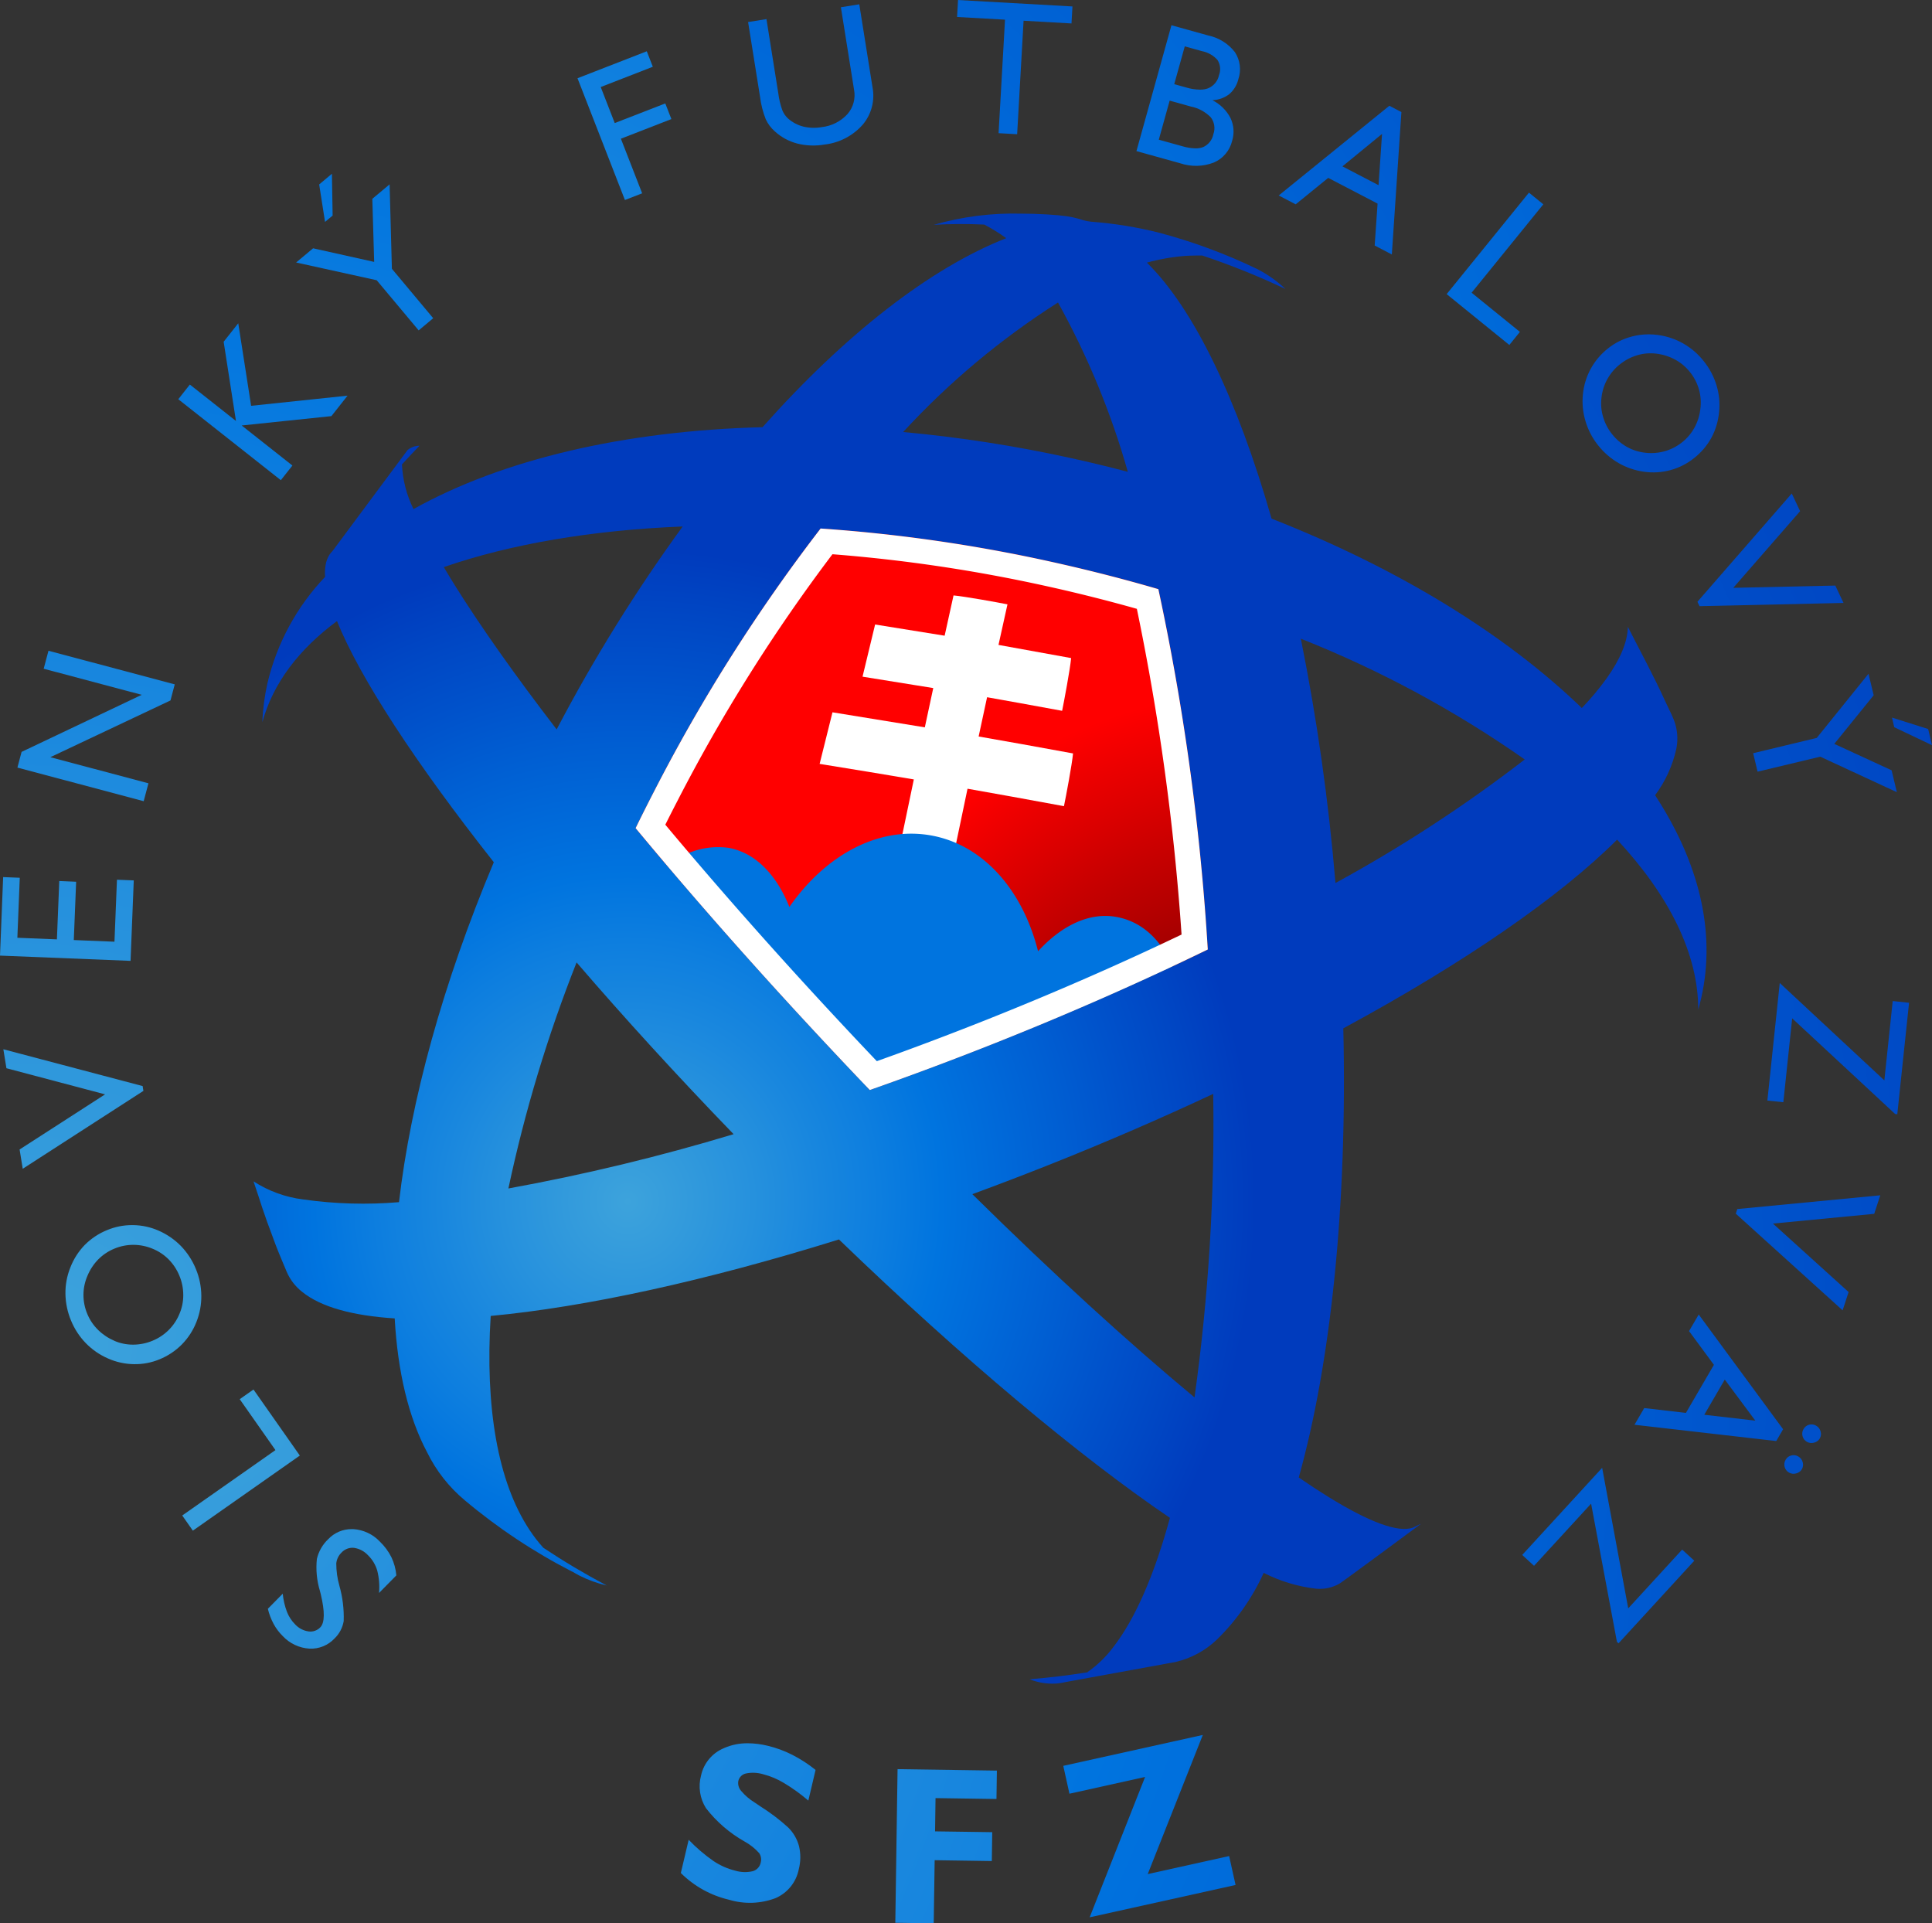 <svg xmlns="http://www.w3.org/2000/svg" xmlns:xlink="http://www.w3.org/1999/xlink" width="240.422" height="239.307" viewBox="0 0 240.422 239.307">
  <rect x="0" y="0" width="240.422" height="239.307" fill="#333333" stroke="none"/>
  <defs>
    <clipPath id="clip-path">
      <path id="Path_2103" data-name="Path 2103" d="M116.178-211.332a59.786,59.786,0,0,1,6.305-.033h0a22.739,22.739,0,0,1,2.736,1.692h0c-9.46,3.722-20.035,11.948-30.329,23.518h0c-17.242.444-32.393,4.028-43.433,10.19h0a14.026,14.026,0,0,1-1.437-5.556h0q1.073-1.182,2.184-2.326h0a2.346,2.346,0,0,0-1.489.541h0l-9.33,12.553a4.851,4.851,0,0,0-.369.436h0a3.369,3.369,0,0,0-.5,1.331h0a6,6,0,0,0-.061,1.455h0a28.738,28.738,0,0,0-7.17,13.214h0a26.5,26.5,0,0,0-.635,4.865h0c1.331-4.857,4.549-9.074,9.285-12.576h0c2.873,7.094,9.763,17.646,19.516,30h0c-6.362,15.124-10.332,29.692-11.8,42.3h0a52.959,52.959,0,0,1-11.919-.339h0a14.693,14.693,0,0,1-6.183-2.251h0c1.067,3.1.887,2.964,2.776,7.963h0c.347.92,1.071,2.6,1.348,3.279h0a6.353,6.353,0,0,0,1.954,2.528h0c2.321,1.871,6.259,2.949,11.49,3.283h0c.374,6.626,1.711,12.3,4.042,16.676h0a18.223,18.223,0,0,0,4.692,5.966h0a71.708,71.708,0,0,0,13.435,8.911h0c-.044-.032-.078-.054-.12-.086h0c.326.2.657.393,1,.566h0a15.3,15.3,0,0,0,3.334,1.2h0q-4.077-2.159-7.886-4.694h0a18.294,18.294,0,0,1-1.719-2.22h0c-3.969-5.988-5.539-15.273-4.832-26.626h0c11.767-1.1,26.769-4.349,43.338-9.517h0c15.441,14.893,29.962,27.019,41.188,34.643h0c-1.912,7-4.277,12.484-7.014,16.033h0a14.08,14.08,0,0,1-3.289,3.186h0l.079-.01h0l-.145.053c.023-.015.043-.026.066-.043h0q-3.542.568-7.153.861h0a7.576,7.576,0,0,0,3.282.534h0c.118-.008.234-.019.35-.036h0l-.013.006.045-.008a7.125,7.125,0,0,0,.795-.146h0l13.3-2.427c.061-.009.118-.021.177-.032h0l.327-.061-.014-.006a11.02,11.02,0,0,0,5.035-2.745h0a27.522,27.522,0,0,0,5.84-8.316h0a19.24,19.24,0,0,0,6.52,1.968h0a4.9,4.9,0,0,0,2.922-.638h0c.4-.232,10.139-7.438,10.139-7.438h0s-.549.244-1.017.481h0c-1.855.659-5.5-.728-10.5-3.817h0c-1.16-.717-2.4-1.531-3.7-2.426h0c3.972-14.194,6.063-33.847,5.543-55.883h0c15.035-8.135,26.927-16.344,34.074-23.479h0c6.476,6.961,10.1,14.2,10.094,21.137h0c.135-.477.264-.956.374-1.442h0c1.875-8.27-.321-16.918-5.742-25.221h0a15.151,15.151,0,0,0,2.65-5.817h0a6.412,6.412,0,0,0-.322-3.577h0c-.346-.843-.709-1.508-1.113-2.4h0c-1.419-3.114-3.07-6.14-4.607-9.163h0c-.029,1.871-.939,4.027-2.628,6.4h0a33.971,33.971,0,0,1-3.1,3.705h0c-9.452-9.126-22.761-17.354-38.608-23.562h0c-4.25-14.839-9.668-26.113-15.512-31.854h0a25.4,25.4,0,0,1,4.788-.84h0c.715-.051,2.1-.046,2.1-.046h0a93.08,93.08,0,0,1,10.357,4.167h0a15.21,15.21,0,0,0-3.59-2.519h0a68.59,68.59,0,0,0-12.125-4.482h0a49.851,49.851,0,0,0-8.422-1.369h0c-1.632-.156-1.3-.665-5.584-.914h0c-1.1-.064-2.161-.093-3.165-.093h0a35.754,35.754,0,0,0-10.914,1.4m17.108,29.017a168.43,168.43,0,0,0-20.887-3.246h0a96.722,96.722,0,0,1,19.27-16.114h0a99.186,99.186,0,0,1,8.689,21.069h0c-2.322-.612-4.679-1.187-7.072-1.709M56.564-166.54c-.471-.757-.915-1.489-1.338-2.205h0c8.3-2.872,18.423-4.6,29.726-5.055h0a203.39,203.39,0,0,0-15.681,25.25h0c-5.189-6.75-9.494-12.843-12.707-17.99m47.656,58.625c-9.256-9.839-17.744-19.454-25.123-28.353h0q1.156-2.365,2.381-4.733h0a213.005,213.005,0,0,1,20.64-32.544h0a194.162,194.162,0,0,1,28.684,4.134h0q6.862,1.506,13.347,3.41h0a298.872,298.872,0,0,1,6.058,43.389h0c.033.485.063.964.1,1.447h0c-8.179,3.976-17.044,7.9-26.4,11.617h0c-5.305,2.11-10.54,4.066-15.664,5.865h0q-2-2.091-4.019-4.232m57.654-51.925a135.583,135.583,0,0,1,27.864,15.028h0a177.942,177.942,0,0,1-23.554,15.373h0a266.267,266.267,0,0,0-4.31-30.4M71.751-119.559c5.906,6.865,12.471,14.063,19.541,21.371h0a254.082,254.082,0,0,1-28.026,6.755h0a175.733,175.733,0,0,1,8.485-28.126M121-90.724q4.764-1.749,9.62-3.678h0c7.1-2.824,13.912-5.78,20.355-8.8h0a245.85,245.85,0,0,1-2.325,37.769h0c-8.178-6.787-17.623-15.4-27.65-25.291" fill="none"/>
    </clipPath>
    <radialGradient id="radial-gradient" cx="0.319" cy="0.623" r="0.335" gradientTransform="translate(0.006) scale(0.989 1)" gradientUnits="objectBoundingBox">
      <stop offset="0" stop-color="#3da3dc"/>
      <stop offset="0.1" stop-color="#329adc"/>
      <stop offset="0.2" stop-color="#2691dd"/>
      <stop offset="0.3" stop-color="#1987de"/>
      <stop offset="0.4" stop-color="#0d7edf"/>
      <stop offset="0.5" stop-color="#0074df"/>
      <stop offset="0.6" stop-color="#0069d9"/>
      <stop offset="0.7" stop-color="#005ed2"/>
      <stop offset="0.8" stop-color="#0052cb"/>
      <stop offset="0.9" stop-color="#0047c4"/>
      <stop offset="1" stop-color="#003bbd"/>
    </radialGradient>
    <clipPath id="clip-path-2">
      <path id="Path_2105" data-name="Path 2105" d="M81.478-141q-1.224,2.369-2.381,4.733h0c7.379,8.9,15.867,18.514,25.123,28.353h0q2.016,2.145,4.019,4.232h0c5.124-1.8,10.359-3.755,15.664-5.865h0c9.355-3.721,18.22-7.641,26.4-11.617h0c-.032-.483-.062-.962-.1-1.447h0A298.872,298.872,0,0,0,144.149-166h0q-6.479-1.893-13.347-3.41h0a194.162,194.162,0,0,0-28.684-4.134h0A213.005,213.005,0,0,0,81.478-141" fill="none"/>
    </clipPath>
    <radialGradient id="radial-gradient-2" cx="0.652" cy="0.609" r="0.249" gradientTransform="translate(0.003)" gradientUnits="objectBoundingBox">
      <stop offset="0" stop-color="#460000"/>
      <stop offset="0.1" stop-color="#580000"/>
      <stop offset="0.2" stop-color="#6b0000"/>
      <stop offset="0.3" stop-color="#7d0000"/>
      <stop offset="0.4" stop-color="#900000"/>
      <stop offset="0.5" stop-color="#a20000"/>
      <stop offset="0.6" stop-color="#b50000"/>
      <stop offset="0.7" stop-color="#c70000"/>
      <stop offset="0.8" stop-color="#da0000"/>
      <stop offset="0.9" stop-color="#ec0000"/>
      <stop offset="1" stop-color="red"/>
    </radialGradient>
    <clipPath id="clip-path-3">
      <path id="Path_2109" data-name="Path 2109" d="M0,0H240.422V-239.307H0Z" fill="none"/>
    </clipPath>
    <clipPath id="clip-path-4">
      <path id="Path_2111" data-name="Path 2111" d="M41.016-170.366l9.7-12.989Z" fill="none"/>
    </clipPath>
    <radialGradient id="radial-gradient-3" cx="0.182" cy="0.249" r="0.05" gradientTransform="translate(0.128) scale(0.743 1)" xlink:href="#radial-gradient"/>
    <clipPath id="clip-path-5">
      <path id="Path_2113" data-name="Path 2113" d="M40.846-47.8a4.943,4.943,0,0,0-1.414,2.464h0a10.051,10.051,0,0,0,.378,3.97h0l.1.392q.791,3.291-.058,4.154h0a1.694,1.694,0,0,1-1.47.5h0a2.811,2.811,0,0,1-1.649-.868h0a4.569,4.569,0,0,1-1.018-1.55h0a8.758,8.758,0,0,1-.531-2.275h0l-1.851,1.878a7.852,7.852,0,0,0,.72,1.894h0a6.433,6.433,0,0,0,1.131,1.5h0A4.959,4.959,0,0,0,38.5-34.177h0a4.007,4.007,0,0,0,3.139-1.273h0A3.888,3.888,0,0,0,42.77-37.6h0a14.382,14.382,0,0,0-.532-4.391h0a10.082,10.082,0,0,1-.391-2.806h0a2.19,2.19,0,0,1,.641-1.32h0a1.861,1.861,0,0,1,1.568-.6h0a2.958,2.958,0,0,1,1.754.935h0a4.368,4.368,0,0,1,1.136,1.9h0a8.253,8.253,0,0,1,.221,2.78h0l2.155-2.187a6.616,6.616,0,0,0-.618-2.271h0a7.159,7.159,0,0,0-1.428-1.93h0a4.983,4.983,0,0,0-3.313-1.557h0c-.067,0-.134,0-.2,0h0a3.967,3.967,0,0,0-2.917,1.25" fill="none"/>
    </clipPath>
    <radialGradient id="radial-gradient-4" cx="0.011" cy="0.698" r="1.133" gradientTransform="translate(0.002)" xlink:href="#radial-gradient"/>
    <clipPath id="clip-path-6">
      <path id="Path_2115" data-name="Path 2115" d="M29.831-65.215l4.446,6.336-11.6,8.137L24-48.857,37.312-58.2l-5.768-8.218Z" fill="none"/>
    </clipPath>
    <radialGradient id="radial-gradient-5" cx="0.011" cy="0.698" r="1.36" gradientTransform="translate(0.085) scale(0.829 1)" xlink:href="#radial-gradient"/>
    <clipPath id="clip-path-7">
      <path id="Path_2117" data-name="Path 2117" d="M13.341-86.26a8.355,8.355,0,0,0-2.785,1.845h0a8.338,8.338,0,0,0-1.8,2.809h0a8.371,8.371,0,0,0-.612,3.278h0a8.935,8.935,0,0,0,.7,3.341h0a8.848,8.848,0,0,0,1.844,2.811h0a8.719,8.719,0,0,0,2.761,1.9h0a8.25,8.25,0,0,0,3.222.705h0a7.923,7.923,0,0,0,3.174-.6h0a8.348,8.348,0,0,0,2.781-1.849h0a8.326,8.326,0,0,0,1.82-2.81h0a8.594,8.594,0,0,0,.607-3.277h0a8.853,8.853,0,0,0-.678-3.309h0a9.019,9.019,0,0,0-1.853-2.851h0a8.852,8.852,0,0,0-2.775-1.914h0a8.134,8.134,0,0,0-3.2-.693h-.11a8.016,8.016,0,0,0-3.09.613m.888,13.783a6.543,6.543,0,0,1-2.037-1.363h0a5.973,5.973,0,0,1-1.335-1.982h0a6.087,6.087,0,0,1-.477-2.383h0a5.985,5.985,0,0,1,.5-2.367h0a6.391,6.391,0,0,1,1.351-2.044h0a6.041,6.041,0,0,1,2-1.33h0a6.127,6.127,0,0,1,2.37-.472h0a6.221,6.221,0,0,1,2.362.475h0a5.993,5.993,0,0,1,2.018,1.336h0a6.289,6.289,0,0,1,1.342,2.041h0a6.236,6.236,0,0,1,.477,2.388h0a5.856,5.856,0,0,1-.477,2.356h0a6.1,6.1,0,0,1-1.336,2h0a6.158,6.158,0,0,1-2.013,1.337h0A6.3,6.3,0,0,1,16.574-72h-.02a5.8,5.8,0,0,1-2.325-.476" fill="none"/>
    </clipPath>
    <radialGradient id="radial-gradient-6" cx="0.011" cy="0.698" r="1.16" gradientTransform="translate(0.014) scale(0.972 1)" xlink:href="#radial-gradient"/>
    <clipPath id="clip-path-8">
      <path id="Path_2119" data-name="Path 2119" d="M.417-108.753.8-106.392l12.278,3.249L2.439-96.284l.391,2.4,15.015-9.69-.095-.6Z" fill="none"/>
    </clipPath>
    <radialGradient id="radial-gradient-7" cx="0.011" cy="0.698" r="1.133" gradientTransform="translate(0.002)" xlink:href="#radial-gradient"/>
    <clipPath id="clip-path-9">
      <path id="Path_2121" data-name="Path 2121" d="M0-120.406l16.246.653.4-10.011-2.092-.084-.31,7.712-5.061-.205.292-7.256-2.1-.088-.293,7.259-4.922-.2.3-7.466-2.069-.083Z" fill="none"/>
    </clipPath>
    <radialGradient id="radial-gradient-8" cx="0.011" cy="0.698" r="1.133" gradientTransform="translate(0.002)" xlink:href="#radial-gradient"/>
    <clipPath id="clip-path-10">
      <path id="Path_2123" data-name="Path 2123" d="M5.436-156.1l12.2,3.245-14.949,7.1-.52,1.955,15.713,4.18.593-2.225-12.21-3.248,14.953-7.063.529-2-15.713-4.18Z" fill="none"/>
    </clipPath>
    <radialGradient id="radial-gradient-9" cx="0.011" cy="0.698" r="1.133" gradientTransform="translate(0.002)" xlink:href="#radial-gradient"/>
    <clipPath id="clip-path-11">
      <path id="Path_2125" data-name="Path 2125" d="M14.045-176.413a6.533,6.533,0,0,0-1.09,1.524h0a4.972,4.972,0,0,0-.5,3.632h0a4.005,4.005,0,0,0,2.154,2.613h0a3.875,3.875,0,0,0,2.39.436h0a14.3,14.3,0,0,0,4.028-1.821h0a10.141,10.141,0,0,1,2.563-1.213h0a2.167,2.167,0,0,1,1.449.217h0a1.861,1.861,0,0,1,1.044,1.317h0a2.961,2.961,0,0,1-.37,1.951h0a4.359,4.359,0,0,1-1.475,1.655h0a8.248,8.248,0,0,1-2.586,1.044h0l2.729,1.4a6.538,6.538,0,0,0,1.983-1.269h0a7.077,7.077,0,0,0,1.413-1.938h0a4.95,4.95,0,0,0,.495-3.626h0a3.95,3.95,0,0,0-2.121-2.6h0a4.937,4.937,0,0,0-2.774-.614h0a10.03,10.03,0,0,0-3.675,1.552h0l-.345.212q-2.9,1.738-3.979,1.188h0A1.686,1.686,0,0,1,14.464-172h0a2.809,2.809,0,0,1,.332-1.835h0a4.5,4.5,0,0,1,1.175-1.435h0a8.641,8.641,0,0,1,2.013-1.189h0l-2.348-1.2a7.9,7.9,0,0,0-1.591,1.254" fill="none"/>
    </clipPath>
    <clipPath id="clip-path-12">
      <path id="Path_2127" data-name="Path 2127" d="M27.832-196.785l1.532,9.856-5.738-4.53-1.44,1.825,12.761,10.073,1.442-1.822-6.314-4.984,11.167-1.165,2.008-2.546-12,1.263-1.6-10.27Z" fill="none"/>
    </clipPath>
    <radialGradient id="radial-gradient-11" cx="0.011" cy="0.698" r="1.133" gradientTransform="translate(0.002)" xlink:href="#radial-gradient"/>
    <clipPath id="clip-path-13">
      <path id="Path_2129" data-name="Path 2129" d="M39.719-216.358l.73,4.661.945-.79-.09-5.2Zm6.613,1.788.231,7.851-7.6-1.693-2.113,1.766,10.026,2.207L52.1-198.2l1.81-1.513-5.142-6.151-.284-10.505Z" fill="none"/>
    </clipPath>
    <radialGradient id="radial-gradient-12" cx="0.011" cy="0.698" r="1.295" gradientTransform="translate(0.064) scale(0.871 1)" xlink:href="#radial-gradient"/>
    <clipPath id="clip-path-14">
      <path id="Path_2131" data-name="Path 2131" d="M71.866-229.572l5.9,15.152,2.144-.833-2.644-6.794,6.283-2.444-.76-1.947L76.5-223.995l-1.745-4.483L81.238-231l-.75-1.927Z" fill="none"/>
    </clipPath>
    <radialGradient id="radial-gradient-13" cx="0.011" cy="0.698" r="1.796" gradientTransform="translate(0.186) scale(0.628 1)" xlink:href="#radial-gradient"/>
    <clipPath id="clip-path-15">
      <path id="Path_2133" data-name="Path 2133" d="M104.643-238.406l1.634,10.249a3.589,3.589,0,0,1-.819,3.05h0a5.09,5.09,0,0,1-3.192,1.615h0a5.672,5.672,0,0,1-2.28-.06h0a4.582,4.582,0,0,1-1.889-.981h0a2.885,2.885,0,0,1-.732-1.024h0a9.961,9.961,0,0,1-.515-2.157h0l-1.47-9.216-2.285.366,1.487,9.307a11.44,11.44,0,0,0,.708,2.785h0a4.516,4.516,0,0,0,1.143,1.521h0a6.6,6.6,0,0,0,2.783,1.505h0a8.138,8.138,0,0,0,3.4.122h0a7.434,7.434,0,0,0,4.738-2.466h0a5.575,5.575,0,0,0,1.223-4.661h0l-1.646-10.32Z" fill="none"/>
    </clipPath>
    <radialGradient id="radial-gradient-14" cx="0.011" cy="0.698" r="1.268" gradientTransform="translate(0.055) scale(0.889 1)" xlink:href="#radial-gradient"/>
    <clipPath id="clip-path-16">
      <path id="Path_2135" data-name="Path 2135" d="M119.1-237.194l5.966.334-.8,14.123,2.31.131.8-14.122,5.963.338.121-2.114-14.238-.8Z" fill="none"/>
    </clipPath>
    <radialGradient id="radial-gradient-15" cx="0.011" cy="0.698" r="1.318" gradientTransform="translate(0.072) scale(0.856 1)" xlink:href="#radial-gradient"/>
    <clipPath id="clip-path-17">
      <path id="Path_2137" data-name="Path 2137" d="M141.421-220.506l5.431,1.51a6.177,6.177,0,0,0,4.19-.084h0a3.928,3.928,0,0,0,2.29-2.71h0a3.918,3.918,0,0,0-.213-2.845h0a5.1,5.1,0,0,0-2.241-2.2h0a3.73,3.73,0,0,0,2.092-.756h0a3.544,3.544,0,0,0,1.132-1.857h0a3.873,3.873,0,0,0-.431-3.377h0a5.68,5.68,0,0,0-3.313-2.067h0l-4.581-1.274Zm6.215-7.909-1.511-.421,1.309-4.7,2.138.593a3.443,3.443,0,0,1,1.941,1.107h0a2.1,2.1,0,0,1,.189,1.862h0a2.271,2.271,0,0,1-1.352,1.65h0a2.827,2.827,0,0,1-1.033.173h0a6.418,6.418,0,0,1-1.681-.263m-.454,7.315-2.979-.827,1.352-4.86,2.62.73a4.833,4.833,0,0,1,2.492,1.339h0a2.217,2.217,0,0,1,.326,2.108h0a2.214,2.214,0,0,1-1.258,1.6h0a2.606,2.606,0,0,1-.961.163h0a6.046,6.046,0,0,1-1.592-.253" fill="none"/>
    </clipPath>
    <radialGradient id="radial-gradient-16" cx="0.011" cy="0.698" r="1.532" gradientTransform="translate(0.132) scale(0.737 1)" xlink:href="#radial-gradient"/>
    <clipPath id="clip-path-18">
      <path id="Path_2139" data-name="Path 2139" d="M159.125-214.984l2.114,1.1,4.047-3.289,6.143,3.2-.361,5.213,2.134,1.115,1.192-17.717-1.5-.786Zm7.931-3.622,4.927-4.039-.433,6.379Z" fill="none"/>
    </clipPath>
    <radialGradient id="radial-gradient-17" cx="0.011" cy="0.698" r="1.373" gradientTransform="translate(0.089) scale(0.821 1)" xlink:href="#radial-gradient"/>
    <clipPath id="clip-path-19">
      <path id="Path_2141" data-name="Path 2141" d="M180.025-202.711l7.8,6.326,1.316-1.628-6.012-4.873,8.926-11-1.789-1.451Z" fill="none"/>
    </clipPath>
    <radialGradient id="radial-gradient-18" cx="0.011" cy="0.698" r="1.786" gradientTransform="translate(0.184) scale(0.632 1)" xlink:href="#radial-gradient"/>
    <clipPath id="clip-path-20">
      <path id="Path_2143" data-name="Path 2143" d="M203.012-197.419a7.953,7.953,0,0,0-2.887,1.445h0a8.341,8.341,0,0,0-2.166,2.544h0a8.261,8.261,0,0,0-.98,3.2h0a8.556,8.556,0,0,0,.32,3.318h0a8.775,8.775,0,0,0,1.559,2.995h0a8.981,8.981,0,0,0,2.566,2.23h0a8.763,8.763,0,0,0,3.192,1.08h0a8.154,8.154,0,0,0,3.267-.209h0a8.019,8.019,0,0,0,2.907-1.471h0a8.34,8.34,0,0,0,2.172-2.538h0a8.4,8.4,0,0,0,.963-3.2h0a8.419,8.419,0,0,0-.312-3.321h0a8.922,8.922,0,0,0-1.59-3.02h0a8.842,8.842,0,0,0-2.541-2.194h0a8.636,8.636,0,0,0-3.179-1.069h0a8.3,8.3,0,0,0-1.142-.079h0a8.262,8.262,0,0,0-2.149.286m1.743,14.447a5.989,5.989,0,0,1-2.305-.73h0A6.3,6.3,0,0,1,200.6-185.3h0a6.2,6.2,0,0,1-1.116-2.163h0a5.889,5.889,0,0,1-.189-2.4h0a6.12,6.12,0,0,1,.736-2.288h0a6.133,6.133,0,0,1,1.569-1.838h0a6.3,6.3,0,0,1,2.165-1.125h0a5.793,5.793,0,0,1,2.386-.186h0a6.53,6.53,0,0,1,2.334.752h0A5.934,5.934,0,0,1,210.312-193h0a6.107,6.107,0,0,1,1.113,2.159h0a5.993,5.993,0,0,1,.172,2.414h0a6.369,6.369,0,0,1-.736,2.335h0a6.048,6.048,0,0,1-1.554,1.829h0a6.116,6.116,0,0,1-2.149,1.1h0a6.2,6.2,0,0,1-1.677.232h0a6.338,6.338,0,0,1-.726-.042" fill="none"/>
    </clipPath>
    <radialGradient id="radial-gradient-19" cx="0.011" cy="0.698" r="1.143" gradientTransform="translate(0.007) scale(0.987 1)" xlink:href="#radial-gradient"/>
    <clipPath id="clip-path-21">
      <path id="Path_2145" data-name="Path 2145" d="M211.23-164.432l.26.546,17.923-.4-1.023-2.162-12.7.283,8.32-9.54-1.039-2.2Z" fill="none"/>
    </clipPath>
    <clipPath id="clip-path-22">
      <path id="Path_2147" data-name="Path 2147" d="M226.078-147.491l-7.911,1.9.55,2.3,7.8-1.868,9.532,4.419-.653-2.723-7.132-3.287,4.9-6.049-.642-2.678Zm9.648-1.331,4.7,2.235-.482-2.012-4.5-1.421Z" fill="none"/>
    </clipPath>
    <radialGradient id="radial-gradient-21" cx="0.011" cy="0.698" r="1.133" gradientTransform="translate(0.002)" xlink:href="#radial-gradient"/>
    <clipPath id="clip-path-23">
      <path id="Path_2149" data-name="Path 2149" d="M219.936-102.372l1.986.209,1.1-10.437,12.817,11.906.264.026,1.464-13.87-2.035-.215-1.04,9.871L221.477-117Z" fill="none"/>
    </clipPath>
    <radialGradient id="radial-gradient-22" cx="0.011" cy="0.698" r="1.133" gradientTransform="translate(0.002)" xlink:href="#radial-gradient"/>
    <clipPath id="clip-path-24">
      <path id="Path_2151" data-name="Path 2151" d="M216.194-88.872l-.189.575L229.3-76.269l.744-2.276-9.414-8.52,12.6-1.211.757-2.306Z" fill="none"/>
    </clipPath>
    <radialGradient id="radial-gradient-23" cx="0.011" cy="0.698" r="1.133" gradientTransform="translate(0.002)" xlink:href="#radial-gradient"/>
    <clipPath id="clip-path-25">
      <path id="Path_2153" data-name="Path 2153" d="M210.189-73.688l3.094,4.2L209.8-63.508l-5.191-.6-1.21,2.076,17.64,2.025.853-1.468-10.5-14.273Zm1.894,10.412,2.552-4.379,3.8,5.109Zm13.053,1.237a1.113,1.113,0,0,0-.7.539h0a1.123,1.123,0,0,0-.123.884h0a1.119,1.119,0,0,0,.542.705h0a1.127,1.127,0,0,0,.886.107h0a1.11,1.11,0,0,0,.713-.519h0a1.089,1.089,0,0,0,.106-.872h0a1.126,1.126,0,0,0-.54-.713h0a1.156,1.156,0,0,0-.59-.168h0a1.165,1.165,0,0,0-.29.037m-2.228,3.827a1.093,1.093,0,0,0-.7.528h0a1.143,1.143,0,0,0-.13.892h0a1.132,1.132,0,0,0,.544.707h0a1.14,1.14,0,0,0,.887.107h0a1.13,1.13,0,0,0,.72-.53h0a1.091,1.091,0,0,0,.1-.863h0a1.139,1.139,0,0,0-.543-.711h0a1.143,1.143,0,0,0-.588-.168h0a1.165,1.165,0,0,0-.289.038" fill="none"/>
    </clipPath>
    <radialGradient id="radial-gradient-24" cx="0.011" cy="0.698" r="1.133" gradientTransform="translate(0.002)" xlink:href="#radial-gradient"/>
    <clipPath id="clip-path-26">
      <path id="Path_2155" data-name="Path 2155" d="M189.427-45.833,190.9-44.48l7.1-7.734,3.215,17.193.2.181,9.428-10.278L209.33-46.5l-6.71,7.313-3.245-17.488Z" fill="none"/>
    </clipPath>
    <radialGradient id="radial-gradient-25" cx="0.011" cy="0.698" r="1.156" gradientTransform="translate(0.012) scale(0.976 1)" xlink:href="#radial-gradient"/>
    <clipPath id="clip-path-27">
      <path id="Path_2157" data-name="Path 2157" d="M90.1-21.8a4.778,4.778,0,0,0-2.86,3.409h0a5.109,5.109,0,0,0,.616,4.07h0a16.036,16.036,0,0,0,4.8,4.143h0a6.842,6.842,0,0,1,1.821,1.447h0a1.433,1.433,0,0,1,.187,1.173h0a1.393,1.393,0,0,1-1,1.076h0a4.239,4.239,0,0,1-2.174-.07h0a8.477,8.477,0,0,1-2.676-1.18h0A20.372,20.372,0,0,1,85.7-10.393h0l-.976,4.134A12.637,12.637,0,0,0,87.506-4.17h0a12.634,12.634,0,0,0,3.236,1.243h0a9.008,9.008,0,0,0,5.753-.2h0A4.937,4.937,0,0,0,99.4-6.72h0a5.957,5.957,0,0,0,.03-2.886h0a5.088,5.088,0,0,0-1.376-2.346h0a24.45,24.45,0,0,0-3.416-2.588h0c-.332-.22-.579-.385-.739-.5h0a6.852,6.852,0,0,1-1.657-1.423h0a1.468,1.468,0,0,1-.364-1.244h0a1.237,1.237,0,0,1,.957-.939h0a4.394,4.394,0,0,1,2.117.094h0a9.608,9.608,0,0,1,2.605,1.093h0a21.868,21.868,0,0,1,3.034,2.19h0l.9-3.816a16.49,16.49,0,0,0-2.885-1.873h0a13.819,13.819,0,0,0-3.085-1.136h0a10.779,10.779,0,0,0-2.467-.308h0a7.16,7.16,0,0,0-2.956.6" fill="none"/>
    </clipPath>
    <radialGradient id="radial-gradient-26" cx="0.011" cy="0.698" r="1.365" gradientTransform="translate(0.087) scale(0.826 1)" xlink:href="#radial-gradient"/>
    <clipPath id="clip-path-28">
      <path id="Path_2159" data-name="Path 2159" d="M111.414-.069,116.195,0l.116-7.853,7.112.105.053-3.592-7.115-.1.059-4.139,7.583.111L124.054-19l-12.359-.181Z" fill="none"/>
    </clipPath>
    <radialGradient id="radial-gradient-27" cx="0.011" cy="0.698" r="1.719" gradientTransform="translate(0.172) scale(0.656 1)" xlink:href="#radial-gradient"/>
    <clipPath id="clip-path-29">
      <path id="Path_2161" data-name="Path 2161" d="M132.316-19.593l.768,3.468,9.415-2.087-6.9,17.465L153.757-4.77l-.8-3.6L142.826-6.125l6.854-17.313Z" fill="none"/>
    </clipPath>
    <radialGradient id="radial-gradient-28" cx="0.011" cy="0.698" r="1.199" gradientTransform="translate(0.03) scale(0.941 1)" xlink:href="#radial-gradient"/>
  </defs>
  <g id="Group_2076" data-name="Group 2076" transform="translate(0 239.307)">
    <g id="Group_2017" data-name="Group 2017" clip-path="url(#clip-path)">
      <g id="Group_2016" data-name="Group 2016" transform="translate(76.717 -90.259)">
        <path id="Path_2102" data-name="Path 2102" d="M-76.717-149.048H163.7V90.259H-76.717Z" fill="url(#radial-gradient)"/>
      </g>
    </g>
    <g id="Group_2019" data-name="Group 2019" clip-path="url(#clip-path-2)">
      <g id="Group_2018" data-name="Group 2018" transform="translate(156.647 -93.603)">
        <path id="Path_2104" data-name="Path 2104" d="M-156.647-145.7H83.775V93.6H-156.647Z" fill="url(#radial-gradient-2)"/>
      </g>
    </g>
    <g id="Group_2023" data-name="Group 2023" clip-path="url(#clip-path-3)">
      <g id="Group_2020" data-name="Group 2020" transform="translate(133.531 -145.561)">
        <path id="Path_2106" data-name="Path 2106" d="M0,0C-4.59-.844-8.346-1.518-11.748-2.108q.531-2.479,1.051-4.886c2.44.43,5.34.957,9.339,1.691.245-1.2.991-5.172,1.121-6.562-3.922-.719-6.733-1.229-9.039-1.638q.567-2.565,1.117-5.048c-1.23-.243-5.289-.981-6.713-1.11q-.554,2.491-1.105,5.012c-2.3-.379-4.841-.78-8.654-1.393l-1.564,6.491c3.755.6,6.392,1.023,8.8,1.417q-.521,2.422-1.049,4.888c-3.625-.6-7.211-1.178-11.491-1.872l-1.6,6.417c4.245.685,7.97,1.3,11.722,1.934-1.22,5.8-2.47,11.856-3.78,18.292L-16.9,22.59q1.94-9.532,3.77-18.2c3.586.631,7.45,1.33,12,2.171C-.88,5.359-.13,1.39,0,0" fill="#fff"/>
      </g>
      <g id="Group_2021" data-name="Group 2021" transform="translate(108.239 -103.683)">
        <path id="Path_2107" data-name="Path 2107" d="M0,0C5.125-1.8,10.638-3.866,15.942-5.976,23.625-9.034,30.8-12.158,37.715-15.4c-1.62-3.488-3.969-5.589-7.048-6.139-3.355-.6-6.8,1.074-9.729,4.274-1.889-7.553-6.77-13.243-13.325-14.412s-13.158,2.476-17.619,8.9c-1.6-4.006-4.232-6.76-7.585-7.357a9.6,9.6,0,0,0-7.564,2.263C-18.7-20.267-11.512-12.216-3.787-4.007-2.445-2.576-1.336-1.393,0,0" fill="#0074df"/>
      </g>
      <g id="Group_2022" data-name="Group 2022" transform="translate(103.591 -170.347)">
        <path id="Path_2108" data-name="Path 2108" d="M0,0A192.019,192.019,0,0,1,26.529,3.947c3.805.836,7.615,1.791,11.353,2.846a299.681,299.681,0,0,1,5.562,40.528c-7.75,3.712-15.917,7.279-24.306,10.617-4.533,1.8-9.1,3.527-13.615,5.137-.9-.945-1.758-1.851-2.593-2.738-8.493-9.028-16.468-18-23.728-26.685.492-.982.986-1.955,1.479-2.905A210.213,210.213,0,0,1,0,0M-1.472-3.2A213.017,213.017,0,0,0-22.113,29.345q-1.225,2.37-2.381,4.734c7.378,8.9,15.867,18.514,25.123,28.353q2.016,2.144,4.018,4.232c5.125-1.8,10.359-3.756,15.665-5.865,9.354-3.721,18.219-7.641,26.4-11.618-.031-.482-.062-.962-.094-1.447A298.876,298.876,0,0,0,40.558,4.346Q34.079,2.453,27.211.936A194.036,194.036,0,0,0-1.472-3.2" fill="#fff"/>
      </g>
    </g>
    <g id="Group_2025" data-name="Group 2025" clip-path="url(#clip-path-4)">
      <g id="Group_2024" data-name="Group 2024" transform="translate(43.748 -179.784)">
        <path id="Path_2110" data-name="Path 2110" d="M-43.748-59.523H196.674V179.784H-43.748Z" fill="url(#radial-gradient-3)"/>
      </g>
    </g>
    <g id="Group_2027" data-name="Group 2027" clip-path="url(#clip-path-5)">
      <g id="Group_2026" data-name="Group 2026" transform="translate(2.6 -72.173)">
        <path id="Path_2112" data-name="Path 2112" d="M-2.6-167.134H237.822V72.173H-2.6Z" fill="url(#radial-gradient-4)"/>
      </g>
    </g>
    <g id="Group_2029" data-name="Group 2029" clip-path="url(#clip-path-6)">
      <g id="Group_2028" data-name="Group 2028" transform="translate(2.6 -72.173)">
        <path id="Path_2114" data-name="Path 2114" d="M-2.6-167.134H237.822V72.173H-2.6Z" fill="url(#radial-gradient-5)"/>
      </g>
    </g>
    <g id="Group_2031" data-name="Group 2031" clip-path="url(#clip-path-7)">
      <g id="Group_2030" data-name="Group 2030" transform="translate(2.6 -72.173)">
        <path id="Path_2116" data-name="Path 2116" d="M-2.6-167.134H237.822V72.173H-2.6Z" fill="url(#radial-gradient-6)"/>
      </g>
    </g>
    <g id="Group_2033" data-name="Group 2033" clip-path="url(#clip-path-8)">
      <g id="Group_2032" data-name="Group 2032" transform="translate(2.6 -72.173)">
        <path id="Path_2118" data-name="Path 2118" d="M-2.6-167.134H237.822V72.173H-2.6Z" fill="url(#radial-gradient-7)"/>
      </g>
    </g>
    <g id="Group_2035" data-name="Group 2035" clip-path="url(#clip-path-9)">
      <g id="Group_2034" data-name="Group 2034" transform="translate(2.6 -72.173)">
        <path id="Path_2120" data-name="Path 2120" d="M-2.6-167.134H237.822V72.173H-2.6Z" fill="url(#radial-gradient-8)"/>
      </g>
    </g>
    <g id="Group_2037" data-name="Group 2037" clip-path="url(#clip-path-10)">
      <g id="Group_2036" data-name="Group 2036" transform="translate(2.6 -72.173)">
        <path id="Path_2122" data-name="Path 2122" d="M-2.6-167.134H237.822V72.173H-2.6Z" fill="url(#radial-gradient-9)"/>
      </g>
    </g>
    <g id="Group_2039" data-name="Group 2039" clip-path="url(#clip-path-11)">
      <g id="Group_2038" data-name="Group 2038" transform="translate(2.6 -72.173)">
        <path id="Path_2124" data-name="Path 2124" d="M-2.6-167.134H237.822V72.173H-2.6Z" fill="url(#radial-gradient-8)"/>
      </g>
    </g>
    <g id="Group_2041" data-name="Group 2041" clip-path="url(#clip-path-12)">
      <g id="Group_2040" data-name="Group 2040" transform="translate(2.6 -72.18)">
        <path id="Path_2126" data-name="Path 2126" d="M-2.6-167.127H237.822V72.18H-2.6Z" fill="url(#radial-gradient-11)"/>
      </g>
    </g>
    <g id="Group_2043" data-name="Group 2043" clip-path="url(#clip-path-13)">
      <g id="Group_2042" data-name="Group 2042" transform="translate(2.6 -72.173)">
        <path id="Path_2128" data-name="Path 2128" d="M-2.6-167.134H237.822V72.173H-2.6Z" fill="url(#radial-gradient-12)"/>
      </g>
    </g>
    <g id="Group_2045" data-name="Group 2045" clip-path="url(#clip-path-14)">
      <g id="Group_2044" data-name="Group 2044" transform="translate(2.6 -72.173)">
        <path id="Path_2130" data-name="Path 2130" d="M-2.6-167.134H237.822V72.173H-2.6Z" fill="url(#radial-gradient-13)"/>
      </g>
    </g>
    <g id="Group_2047" data-name="Group 2047" clip-path="url(#clip-path-15)">
      <g id="Group_2046" data-name="Group 2046" transform="translate(2.6 -72.173)">
        <path id="Path_2132" data-name="Path 2132" d="M-2.6-167.134H237.822V72.173H-2.6Z" fill="url(#radial-gradient-14)"/>
      </g>
    </g>
    <g id="Group_2049" data-name="Group 2049" clip-path="url(#clip-path-16)">
      <g id="Group_2048" data-name="Group 2048" transform="translate(2.6 -72.173)">
        <path id="Path_2134" data-name="Path 2134" d="M-2.6-167.134H237.822V72.173H-2.6Z" fill="url(#radial-gradient-15)"/>
      </g>
    </g>
    <g id="Group_2051" data-name="Group 2051" clip-path="url(#clip-path-17)">
      <g id="Group_2050" data-name="Group 2050" transform="translate(2.6 -72.173)">
        <path id="Path_2136" data-name="Path 2136" d="M-2.6-167.134H237.822V72.173H-2.6Z" fill="url(#radial-gradient-16)"/>
      </g>
    </g>
    <g id="Group_2053" data-name="Group 2053" clip-path="url(#clip-path-18)">
      <g id="Group_2052" data-name="Group 2052" transform="translate(2.6 -72.173)">
        <path id="Path_2138" data-name="Path 2138" d="M-2.6-167.134H237.822V72.173H-2.6Z" fill="url(#radial-gradient-17)"/>
      </g>
    </g>
    <g id="Group_2055" data-name="Group 2055" clip-path="url(#clip-path-19)">
      <g id="Group_2054" data-name="Group 2054" transform="translate(2.6 -72.173)">
        <path id="Path_2140" data-name="Path 2140" d="M-2.6-167.134H237.822V72.173H-2.6Z" fill="url(#radial-gradient-18)"/>
      </g>
    </g>
    <g id="Group_2057" data-name="Group 2057" clip-path="url(#clip-path-20)">
      <g id="Group_2056" data-name="Group 2056" transform="translate(2.602 -72.173)">
        <path id="Path_2142" data-name="Path 2142" d="M-2.6-167.134H237.82V72.173H-2.6Z" fill="url(#radial-gradient-19)"/>
      </g>
    </g>
    <g id="Group_2059" data-name="Group 2059" clip-path="url(#clip-path-21)">
      <g id="Group_2058" data-name="Group 2058" transform="translate(2.6 -72.173)">
        <path id="Path_2144" data-name="Path 2144" d="M-2.6-167.134H237.822V72.173H-2.6Z" fill="url(#radial-gradient-8)"/>
      </g>
    </g>
    <g id="Group_2061" data-name="Group 2061" clip-path="url(#clip-path-22)">
      <g id="Group_2060" data-name="Group 2060" transform="translate(2.6 -72.173)">
        <path id="Path_2146" data-name="Path 2146" d="M-2.6-167.134H237.822V72.173H-2.6Z" fill="url(#radial-gradient-21)"/>
      </g>
    </g>
    <g id="Group_2063" data-name="Group 2063" clip-path="url(#clip-path-23)">
      <g id="Group_2062" data-name="Group 2062" transform="translate(2.6 -72.173)">
        <path id="Path_2148" data-name="Path 2148" d="M-2.6-167.134H237.822V72.173H-2.6Z" fill="url(#radial-gradient-22)"/>
      </g>
    </g>
    <g id="Group_2065" data-name="Group 2065" clip-path="url(#clip-path-24)">
      <g id="Group_2064" data-name="Group 2064" transform="translate(2.599 -72.173)">
        <path id="Path_2150" data-name="Path 2150" d="M-2.6-167.134H237.823V72.173H-2.6Z" fill="url(#radial-gradient-23)"/>
      </g>
    </g>
    <g id="Group_2067" data-name="Group 2067" clip-path="url(#clip-path-25)">
      <g id="Group_2066" data-name="Group 2066" transform="translate(2.6 -72.173)">
        <path id="Path_2152" data-name="Path 2152" d="M-2.6-167.134H237.822V72.173H-2.6Z" fill="url(#radial-gradient-24)"/>
      </g>
    </g>
    <g id="Group_2069" data-name="Group 2069" clip-path="url(#clip-path-26)">
      <g id="Group_2068" data-name="Group 2068" transform="translate(2.6 -72.173)">
        <path id="Path_2154" data-name="Path 2154" d="M-2.6-167.134H237.822V72.173H-2.6Z" fill="url(#radial-gradient-25)"/>
      </g>
    </g>
    <g id="Group_2071" data-name="Group 2071" clip-path="url(#clip-path-27)">
      <g id="Group_2070" data-name="Group 2070" transform="translate(2.6 -72.173)">
        <path id="Path_2156" data-name="Path 2156" d="M-2.6-167.134H237.822V72.173H-2.6Z" fill="url(#radial-gradient-26)"/>
      </g>
    </g>
    <g id="Group_2073" data-name="Group 2073" clip-path="url(#clip-path-28)">
      <g id="Group_2072" data-name="Group 2072" transform="translate(2.6 -72.173)">
        <path id="Path_2158" data-name="Path 2158" d="M-2.6-167.134H237.822V72.173H-2.6Z" fill="url(#radial-gradient-27)"/>
      </g>
    </g>
    <g id="Group_2075" data-name="Group 2075" clip-path="url(#clip-path-29)">
      <g id="Group_2074" data-name="Group 2074" transform="translate(2.6 -72.173)">
        <path id="Path_2160" data-name="Path 2160" d="M-2.6-167.134H237.822V72.173H-2.6Z" fill="url(#radial-gradient-28)"/>
      </g>
    </g>
  </g>
</svg>

